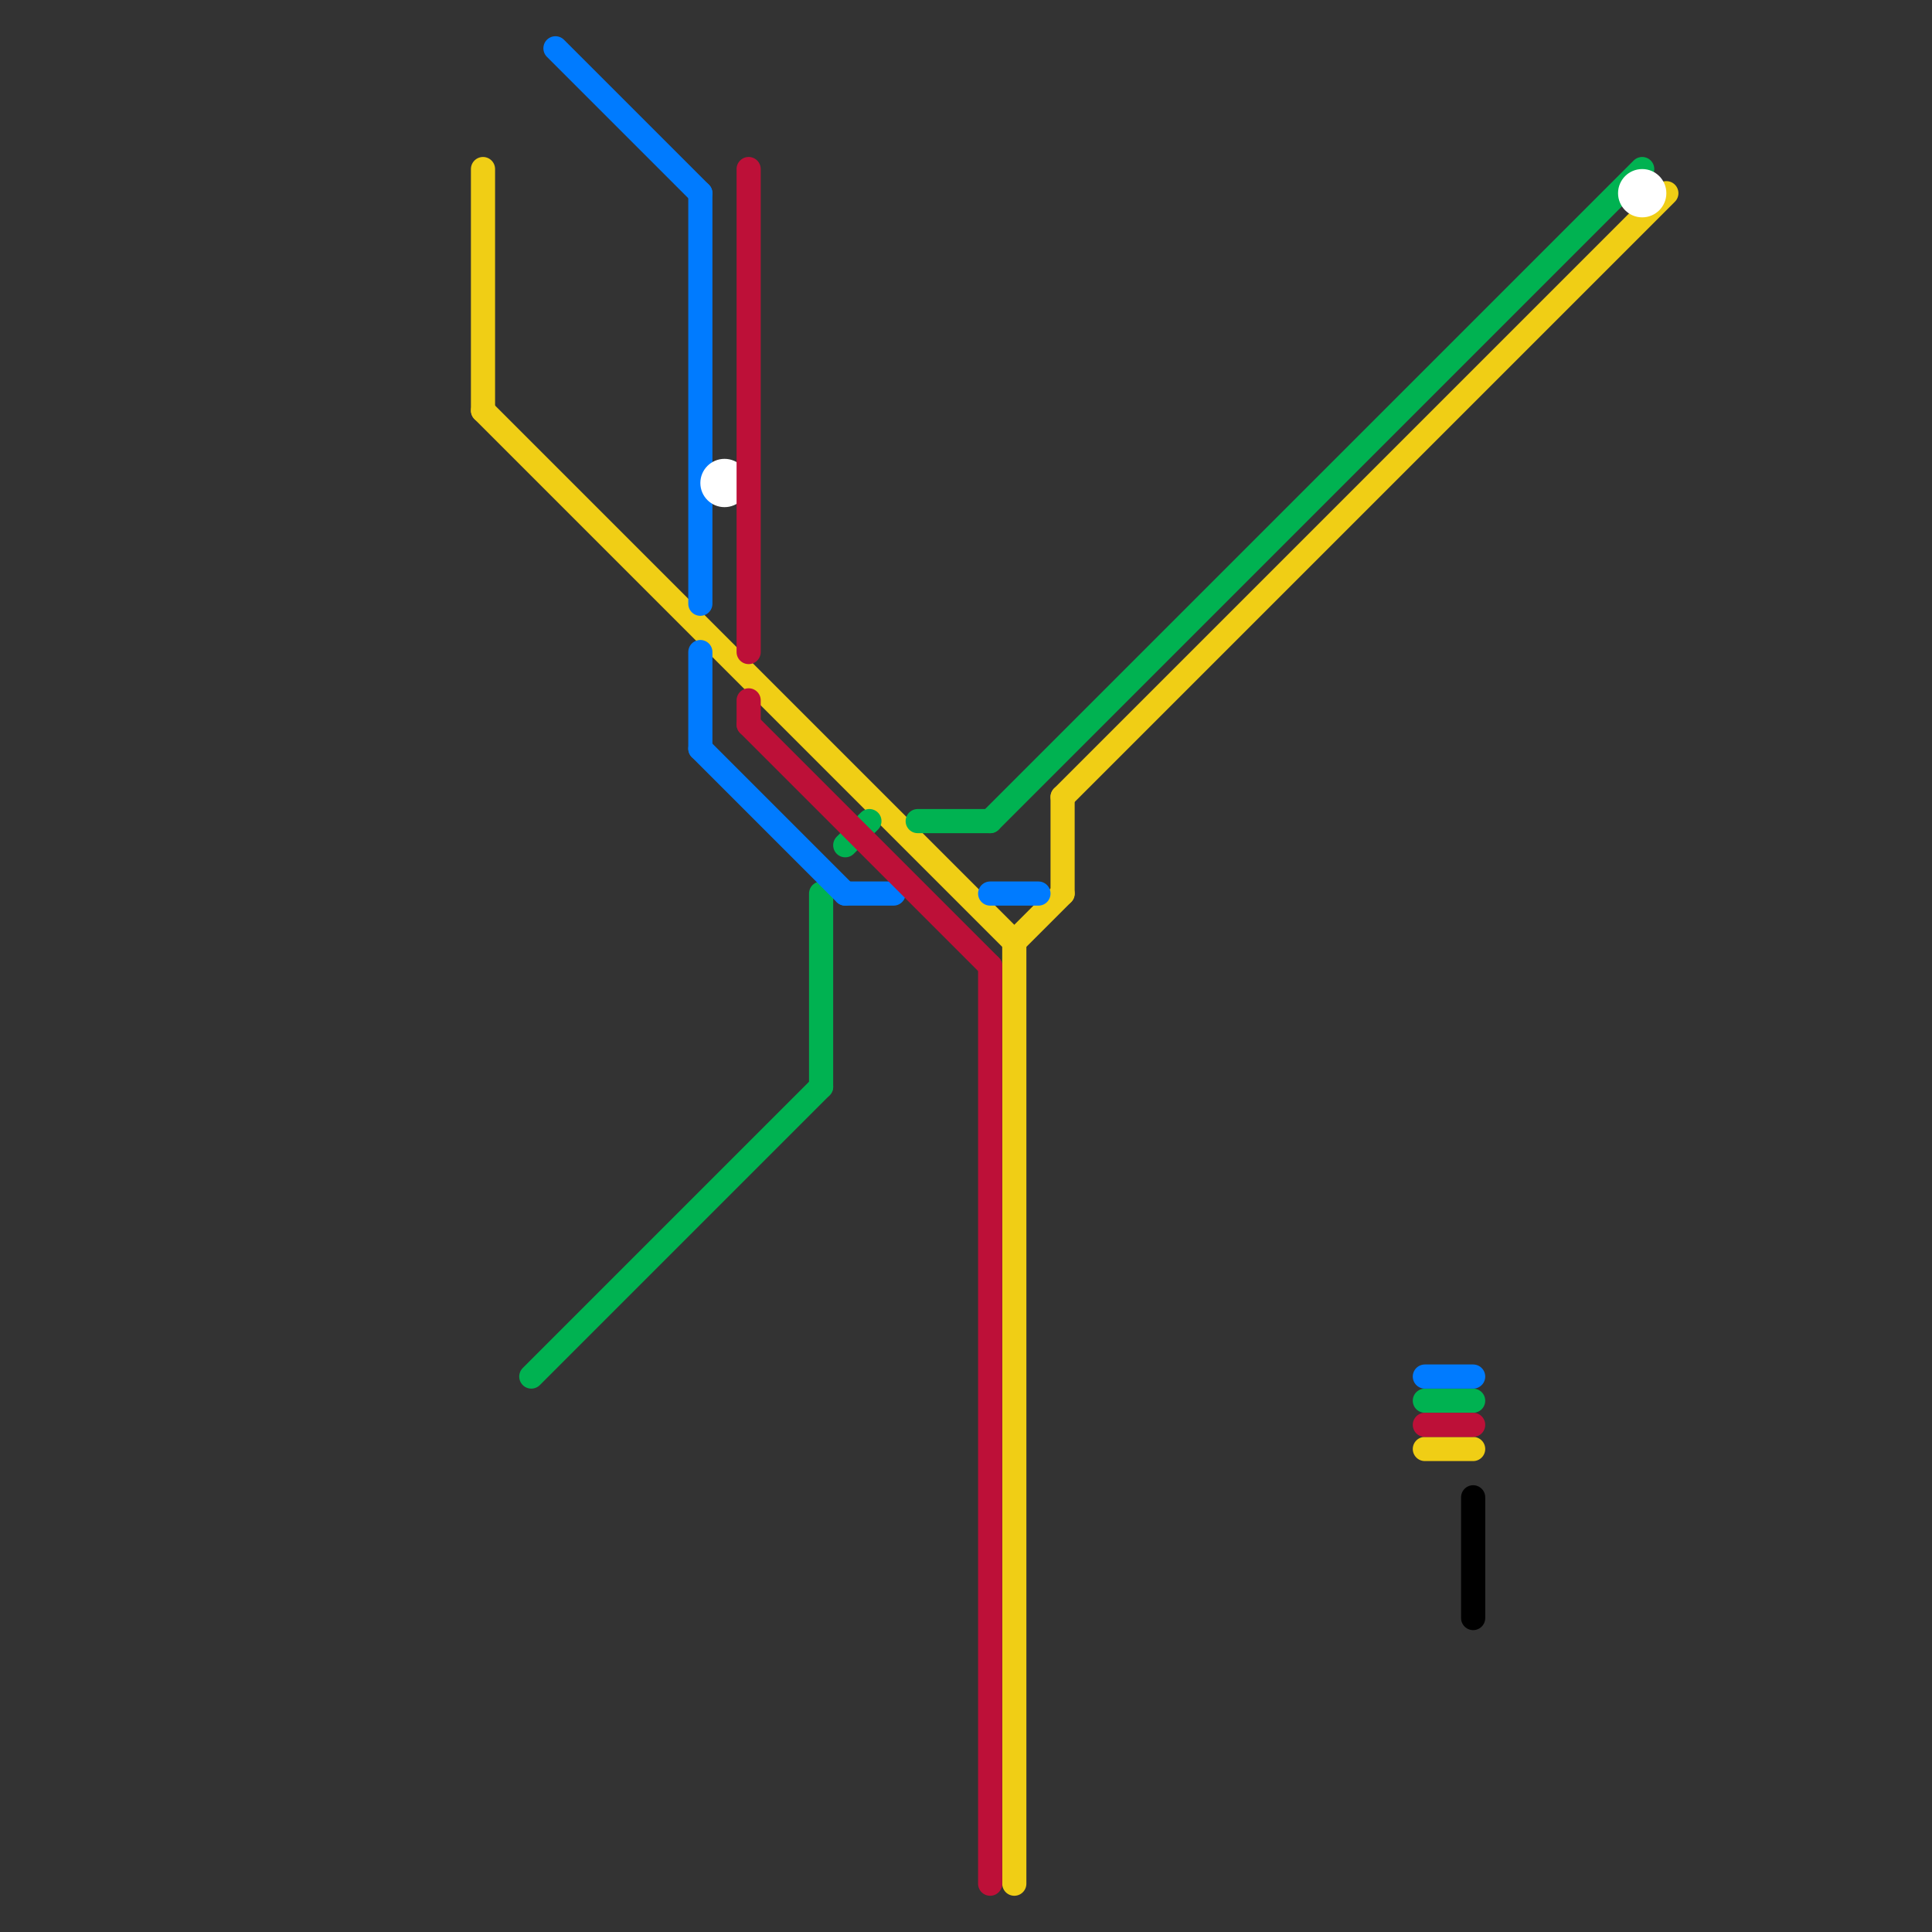 
<svg version="1.1" xmlns="http://www.w3.org/2000/svg" viewBox="0 0 80 80">
<rect x="0" y="0" width="80" height="80" fill="#333333" stroke="none"/>
<style>text { font: 1px Helvetica; font-weight: 600; white-space: pre; dominant-baseline: central; } line { stroke-width: 1; fill: none; stroke-linecap: round; stroke-linejoin: round; } .c0 { stroke: #f0ce15 } .c1 { stroke: #00b251 } .c2 { stroke: #007bff } .c3 { stroke: #ffffff } .c4 { stroke: #bd1038 } .c5 { stroke: #000000 }</style><defs><g id="wm-xf"><circle r="1.2" fill="#000"/><circle r="0.9" fill="#fff"/><circle r="0.6" fill="#000"/><circle r="0.3" fill="#fff"/></g><g id="wm"><circle r="0.6" fill="#000"/><circle r="0.3" fill="#fff"/></g></defs><line class="c0" x1="44" y1="33" x2="69" y2="8"/><line class="c0" x1="20" y1="7" x2="20" y2="17"/><line class="c0" x1="42" y1="39" x2="44" y2="37"/><line class="c0" x1="42" y1="39" x2="42" y2="78"/><line class="c0" x1="44" y1="33" x2="44" y2="37"/><line class="c0" x1="20" y1="17" x2="42" y2="39"/><line class="c0" x1="59" y1="60" x2="61" y2="60"/><line class="c1" x1="41" y1="34" x2="68" y2="7"/><line class="c1" x1="35" y1="35" x2="36" y2="34"/><line class="c1" x1="34" y1="37" x2="34" y2="45"/><line class="c1" x1="38" y1="34" x2="41" y2="34"/><line class="c1" x1="59" y1="58" x2="61" y2="58"/><line class="c1" x1="22" y1="57" x2="34" y2="45"/><line class="c2" x1="41" y1="37" x2="43" y2="37"/><line class="c2" x1="29" y1="8" x2="29" y2="25"/><line class="c2" x1="29" y1="27" x2="29" y2="31"/><line class="c2" x1="35" y1="37" x2="37" y2="37"/><line class="c2" x1="59" y1="57" x2="61" y2="57"/><line class="c2" x1="23" y1="2" x2="29" y2="8"/><line class="c2" x1="29" y1="31" x2="35" y2="37"/><circle cx="30" cy="20" r="1" fill="#ffffff" /><circle cx="68" cy="8" r="1" fill="#ffffff" /><line class="c4" x1="41" y1="40" x2="41" y2="78"/><line class="c4" x1="31" y1="30" x2="41" y2="40"/><line class="c4" x1="31" y1="7" x2="31" y2="27"/><line class="c4" x1="31" y1="29" x2="31" y2="30"/><line class="c4" x1="59" y1="59" x2="61" y2="59"/><line class="c5" x1="61" y1="62" x2="61" y2="67"/>
</svg>
